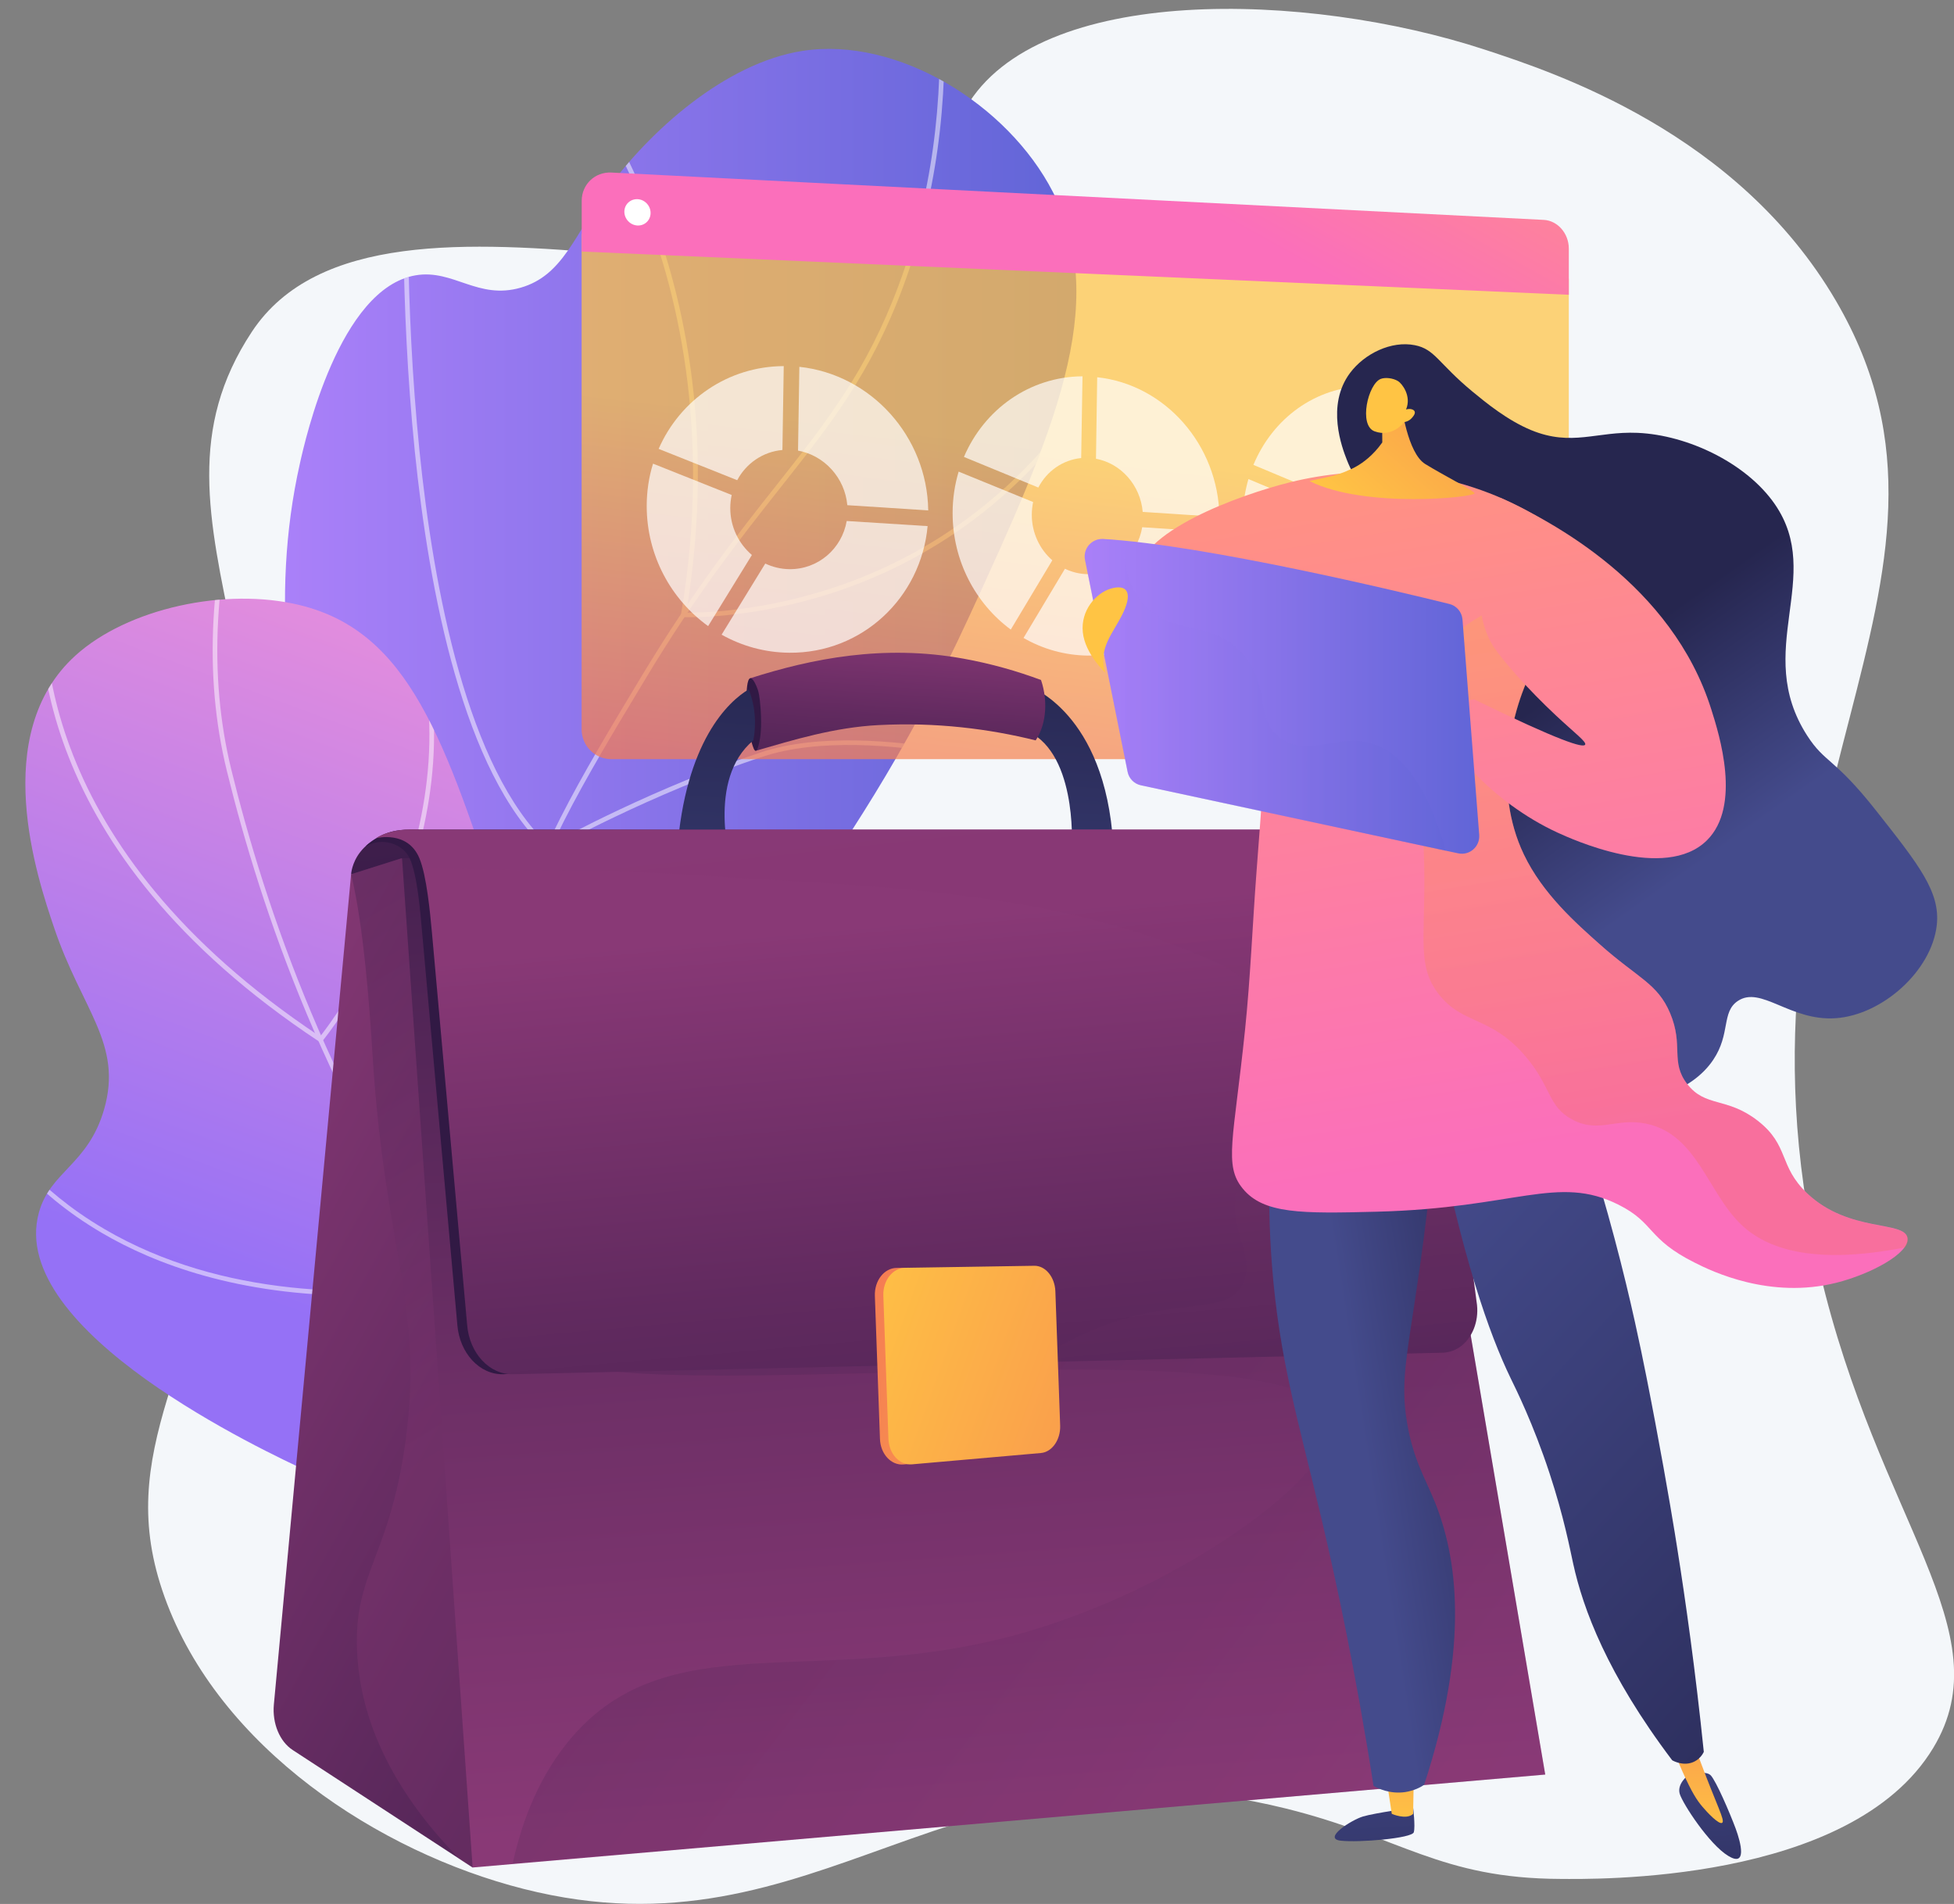 <?xml version="1.0" encoding="utf-8"?>
<!-- Generator: Adobe Illustrator 25.3.1, SVG Export Plug-In . SVG Version: 6.00 Build 0)  -->
<svg version="1.1" xmlns="http://www.w3.org/2000/svg" xmlns:xlink="http://www.w3.org/1999/xlink" x="0px" y="0px"
	 viewBox="0 0 1915 1865.9" style="enable-background:new 0 0 1915 1865.9;" xml:space="preserve">
<rect x="0" y="0" width="1915" height="1865.9" fill="#808080" stroke="none"/>
<style type="text/css">
	.st0{fill:#F4F7FA;}
	.st1{opacity:0.5;clip-path:url(#SVGID_3_);}
	.st2{fill:#FFFFFF;}
	.st3{opacity:0.5;clip-path:url(#SVGID_6_);}
	.st4{opacity:0.72;fill:url(#SVGID_7_);}
	.st5{fill:url(#SVGID_8_);}
	.st6{opacity:0.69;}
	.st7{fill:url(#SVGID_9_);}
	.st8{fill:url(#SVGID_10_);}
	.st9{fill:url(#SVGID_11_);}
	.st10{fill:url(#SVGID_12_);}
	.st11{fill:url(#SVGID_13_);}
	.st12{fill:url(#SVGID_14_);}
	.st13{opacity:0.3;fill:url(#SVGID_15_);}
	.st14{fill:url(#SVGID_16_);}
	.st15{opacity:0.2;}
	.st16{fill:url(#SVGID_17_);}
	.st17{fill:url(#SVGID_18_);}
	.st18{fill:url(#SVGID_19_);}
	.st19{opacity:0.1;fill:url(#SVGID_20_);}
	.st20{fill:url(#SVGID_21_);}
	.st21{fill:url(#SVGID_22_);}
	.st22{fill:url(#SVGID_23_);}
	.st23{fill:url(#SVGID_24_);}
	.st24{fill:url(#SVGID_25_);}
	.st25{fill:url(#SVGID_26_);}
	.st26{fill:url(#SVGID_27_);}
	.st27{fill:url(#SVGID_28_);}
	.st28{fill:url(#SVGID_29_);}
	.st29{fill:url(#SVGID_30_);}
	.st30{opacity:0.3;}
	.st31{fill:url(#SVGID_31_);}
	.st32{fill:url(#SVGID_32_);}
	.st33{fill:url(#SVGID_33_);}
	.st34{fill:url(#SVGID_34_);}
	.st35{fill:url(#SVGID_35_);}
	.st36{opacity:0.3;fill:url(#SVGID_36_);}
	.st37{fill:url(#SVGID_37_);}
</style>
<g id="Background">
</g>
<g id="Metaphor">
	<g>
		<path class="st0" d="M924.3,196.9C843,358.2,374.4,131.8,246.8,325.2c-125.1,189.6,79.1,349.9-6.6,782.7
			c-46.1,232.8-130.4,313.8-78.9,457.2c53.1,147.9,210.5,250.3,351.9,286.1c291.7,73.9,418.7-159.9,746.6-78.9
			c112.8,27.9,151.2,68.7,269.7,69.1c29.7,0.1,284.2,5.6,365.1-128.3c69.1-114.4-54-221.9-111.3-467.6
			c-106.2-454.8,178.9-672.2,16-950.7c-96.5-164.9-275.4-223.6-344.3-246.2c-173.5-56.9-437.7-65.1-508.4,57
			C923.6,145,942.6,160.6,924.3,196.9z"/>
		<g>
			<g>
				<g>
					<defs>
						<path id="SVGID_1_" d="M712.5,1479.8c-31.4-83.8-64.6-211-37.2-354.3c35.8-187.9,144.2-238.3,274.8-521.9
							c82.6-179.3,138.4-305.3,81.8-415.4C987.5,101.9,879.4,35.8,787,49.8C710.2,61.5,635.3,130,595.3,185.6
							c-32.6,45.3-43.7,84.4-84.9,96.3c-42.2,12.2-66.1-18.3-103-12.1c-74.8,12.7-108.2,160.6-113.5,184.5
							c-59.9,265.9,79.9,534.3,142.3,650.6C487.7,1201.1,573.5,1337.7,712.5,1479.8z"/>
					</defs>
					<linearGradient id="SVGID_2_" gradientUnits="userSpaceOnUse" x1="279.21" y1="763.869" x2="1054.875" y2="763.869">
						<stop  offset="0" style="stop-color:#AA80F9"/>
						<stop  offset="0.996" style="stop-color:#6165D7"/>
					</linearGradient>
					<use xlink:href="#SVGID_1_"  style="overflow:visible;fill:url(#SVGID_2_);"/>
					<clipPath id="SVGID_3_">
						<use xlink:href="#SVGID_1_"  style="overflow:visible;"/>
					</clipPath>
					<g class="st1">
						<path class="st2" d="M758,1556.4c-82.8-89.1-147.8-178.6-193-266.1c-66.9-129.5-88.5-251-64.1-361
							c19.1-86,67.2-165.8,128-266.8c50.4-83.7,93.7-138.5,131.9-186.8c49.5-62.6,88.6-112.1,119.9-196.1
							c31.8-85.3,44.9-179.3,38.9-279.4l4.6-0.3c6,100.7-7.2,195.3-39.2,281.3c-31.5,84.7-70.8,134.4-120.6,197.3
							c-38.1,48.2-81.3,102.8-131.5,186.3c-63,104.6-108.5,180.1-127.5,265.4c-24.2,108.9-2.8,229.3,63.7,357.9
							c45,87.1,109.7,176.3,192.3,265.1L758,1556.4z"/>
						<path class="st2" d="M675.3,604.9c-3.6,0-5.6-0.1-5.7-0.1l-2.6-0.1l0.4-2.5c30.9-181.2-4.7-321.9-40.1-407.9
							C589,101,542.7,50,542.3,49.5l3.4-3.1c0.5,0.5,47.2,52,85.9,146c35.5,86.2,71.3,226.8,40.9,408c13.4,0.2,77.2-0.5,154.3-27.9
							c79.7-28.3,190.3-91.9,264.5-233.6l4,2.1c-74.9,143.2-186.7,207.3-267.2,235.9C755.1,602.7,693.8,604.9,675.3,604.9z"/>
						<path class="st2" d="M537.1,833.9l-1.2-1.1c-81.8-75.3-115.5-254.1-129.4-390.8c-15-147.9-10.7-279.7-10.7-281l4.6,0.2
							c0,1.3-4.3,132.9,10.7,280.5c13.7,135.2,46.9,311.8,126.7,386.8c12.7-7,105.7-57.5,208.4-91.3
							c110.5-36.3,296.3,24.1,298.2,24.7l-1.4,4.3c-1.9-0.6-186.3-60.5-295.3-24.7c-109.6,36-208.1,91.2-209.1,91.7L537.1,833.9z"/>
						<path class="st2" d="M546.5,1254.3l-3.8-2.5c-0.8-0.5-82-53.8-175.4-148.9c-86.3-87.8-200.9-230.2-257.5-410.3L0.7,345
							l4.4-1.4l109.2,347.7c56.2,179.2,170.4,320.9,256.3,408.3c81.7,83.1,153.9,134.2,171,145.8c-2.7-55.9,11.1-106,41.1-149.1
							c24.6-35.4,60-66,105.2-91.1c76.9-42.7,156.8-54.8,157.6-54.9l0.7,4.5c-0.8,0.1-80,12.1-156.2,54.4
							c-44.6,24.8-79.5,55-103.6,89.8c-30.1,43.4-43.6,94.1-40,150.8L546.5,1254.3z"/>
					</g>
				</g>
			</g>
			<g>
				<g>
					<defs>
						<path id="SVGID_4_" d="M766.1,1537.2c-132.9-0.4-302.1-19.9-463.6-94.9c-41.2-19.1-295.8-137.4-264.5-253.5
							c11-40.9,48.2-47,64-101.5c18.6-64.5-21.7-97.3-49-178.2c-16.3-48.3-64.1-189.6,21-266.7c50.9-46.1,146.9-67.2,219.7-49.4
							c106.7,26,142.5,130.5,199.9,308.4c50.9,157.7,37,196.1,75.7,309C598,1294.1,652.5,1409.6,766.1,1537.2z"/>
					</defs>
					<linearGradient id="SVGID_5_" gradientUnits="userSpaceOnUse" x1="564.591" y1="679.256" x2="332.107" y2="1303.295">
						<stop  offset="3.597120e-03" style="stop-color:#E38DDD"/>
						<stop  offset="1" style="stop-color:#9571F6"/>
					</linearGradient>
					<use xlink:href="#SVGID_4_"  style="overflow:visible;fill:url(#SVGID_5_);"/>
					<clipPath id="SVGID_6_">
						<use xlink:href="#SVGID_4_"  style="overflow:visible;"/>
					</clipPath>
					<g class="st3">
						<path class="st2" d="M1107.5,1612.2c-66.9,0-132.3-8-195.9-24c-178.8-45-333.2-153.9-458.8-323.5
							c-130.6-176.4-197.4-374.3-230.5-509.3c-23-94-17.4-197.8,16.7-308.3l4.4,1.3c-33.9,109.7-39.5,212.7-16.7,305.9
							c33,134.6,99.6,331.9,229.7,507.7c125,168.8,278.5,277.1,456.3,321.8c133.4,33.6,275.1,31.7,421-5.6l1.1,4.4
							C1257.7,1602.3,1181.7,1612.2,1107.5,1612.2z"/>
						<path class="st2" d="M314.5,1021.9l-1.7-1.1C28.3,832.7,33.3,619.8,41.7,559c0.2-1.2,0.3-2,0.3-2.3l4.6,0
							c0,0.5-0.1,1.1-0.3,2.9c-8.2,60-13.1,269.9,267.4,456.2c6.8-8.7,39.6-51.8,67-114.5c28.1-64.5,56.1-163.5,29.4-268.9l4.4-1.1
							c27,106.7-1.2,206.8-29.7,272c-30.8,70.6-68.5,116.6-68.9,117.1L314.5,1021.9z"/>
						<path class="st2" d="M351.4,1269.8c-118.3,0-200.2-31.4-251.4-61.4c-36.7-21.5-61.9-44.6-76.6-60.2
							c-15.9-16.9-23.1-28.6-23.4-29.1l3.9-2.4c0.3,0.5,29.2,47.3,98.6,87.9c115.6,67.6,253,66.6,348.4,53.7
							c6.8-14.6,76.6-171.2,62.8-382.1l-14.6-223.6l4.6-0.3l14.6,223.6c14.4,221.7-63,383.8-63.8,385.4l-0.5,1.1l-1.2,0.2
							C416.4,1267.6,382.6,1269.8,351.4,1269.8z"/>
					</g>
				</g>
			</g>
		</g>
		<g>
			<g>
				<linearGradient id="SVGID_7_" gradientUnits="userSpaceOnUse" x1="1057.626" y1="441.298" x2="1009.764" y2="846.281">
					<stop  offset="0" style="stop-color:#FFC444"/>
					<stop  offset="0.996" style="stop-color:#F36F56"/>
				</linearGradient>
				<path class="st4" d="M570,229.3v485.5c0,16.1,13.1,29.2,29.1,29.2H1513c13.5,0,24.5-12,24.5-26.7V273.1L570,229.3z"/>
				<linearGradient id="SVGID_8_" gradientUnits="userSpaceOnUse" x1="1230.709" y1="-80.332" x2="1098.108" y2="159.086">
					<stop  offset="0" style="stop-color:#FF9085"/>
					<stop  offset="1" style="stop-color:#FB6FBB"/>
				</linearGradient>
				<path class="st5" d="M1513,215.5l-913.8-46.4c-16.1-0.8-29.1,11.6-29.1,27.7v49.7l967.4,42.4v-45.5
					C1537.4,228.7,1526.5,216.2,1513,215.5z"/>
				<path class="st2" d="M637.6,208.7c0,7.1-5.7,12.6-12.8,12.3c-7.1-0.3-12.9-6.4-12.9-13.5c0-7.1,5.8-12.6,12.9-12.3
					C631.9,195.5,637.6,201.6,637.6,208.7z"/>
			</g>
			<g class="st6">
				<path class="st2" d="M722.5,470.6c8.7-16.4,25.1-27.9,44.3-29.6l1.3-82.2c-54.6,0.2-101.6,33.1-122.6,81.1L722.5,470.6z"/>
				<path class="st2" d="M782.1,441.6c25.8,4.7,45.9,26.7,48.3,53.5l79.3,5.1c-1-72.4-56-133.2-126.3-140.7L782.1,441.6z"/>
				<path class="st2" d="M829.8,510.6c-4.7,27.2-28.1,47.6-56.3,47.2c-8.3-0.1-16.3-2.1-23.5-5.5L707.2,622
					c19.8,11.1,42.4,17.5,66.3,17.7c71.2,0.7,129.1-53.8,135.6-124.1L829.8,510.6z"/>
				<path class="st2" d="M694,613.6l42.9-69.7c-12.9-11-21.2-27.5-21.2-45.9c0-4.4,0.5-8.7,1.4-12.9l-77.1-30.7
					c-4.1,13.1-6.2,27.2-6.2,41.7C633.9,544.5,657.7,587.5,694,613.6z"/>
			</g>
			<g class="st6">
				<path class="st2" d="M1017.6,477.8c8.3-16,23.8-27.1,42-28.9l1.3-80.1c-51.8,0.3-96.3,32.3-116.2,79L1017.6,477.8z"/>
				<path class="st2" d="M1074.1,449.6c24.5,4.5,43.6,26,45.8,52.1l75.2,4.9c-1-70.5-53.1-129.7-119.8-136.9L1074.1,449.6z"/>
				<path class="st2" d="M1119.4,516.7c-4.4,26.5-26.6,46.4-53.4,46c-7.9-0.1-15.4-2-22.3-5.3l-40.6,67.8
					c18.7,10.8,40.2,17,62.8,17.3c67.6,0.6,122.4-52.5,128.6-120.9L1119.4,516.7z"/>
				<path class="st2" d="M990.6,617l40.7-67.9c-12.3-10.7-20.1-26.8-20.1-44.6c0-4.3,0.5-8.5,1.3-12.5l-73-29.8
					c-3.8,12.8-5.9,26.4-5.9,40.6C933.6,549.8,956.2,591.6,990.6,617z"/>
			</g>
			<g class="st6">
				<path class="st2" d="M1297.6,484.6c7.9-15.6,22.6-26.5,39.9-28.1l1.2-78c-49.2,0.3-91.4,31.5-110.3,77.1L1297.6,484.6z"/>
				<path class="st2" d="M1351.2,457.1c23.3,4.4,41.4,25.3,43.5,50.7l71.5,4.8c-0.9-68.7-50.5-126.3-113.8-133.4L1351.2,457.1z"/>
				<path class="st2" d="M1394.2,522.5c-4.2,25.9-25.3,45.2-50.7,44.8c-7.5-0.1-14.7-2-21.1-5.2l-38.5,66.1
					c17.8,10.5,38.1,16.6,59.6,16.8c64.2,0.6,116.3-51.2,122.2-117.9L1394.2,522.5z"/>
				<path class="st2" d="M1272,620.3l38.6-66.1c-11.6-10.4-19.1-26.1-19.1-43.5c0-4.2,0.4-8.3,1.3-12.2l-69.3-29
					c-3.6,12.5-5.6,25.8-5.6,39.6C1217.8,554.8,1239.3,595.6,1272,620.3z"/>
			</g>
		</g>
		<g>
			<linearGradient id="SVGID_9_" gradientUnits="userSpaceOnUse" x1="1023.806" y1="1114.184" x2="1056.161" y2="632.46">
				<stop  offset="0" style="stop-color:#444B8C"/>
				<stop  offset="0.996" style="stop-color:#26264F"/>
			</linearGradient>
			<path class="st7" d="M1008.5,672.6c0,0,74.6,25.2,82.5,155.1c-12.2-1-40.6,0-40.6,0s5.3-94.5-47.8-112.9
				C1006.9,703.8,1008.5,672.6,1008.5,672.6z"/>
			<linearGradient id="SVGID_10_" gradientUnits="userSpaceOnUse" x1="861.825" y1="945.006" x2="884.396" y2="608.954">
				<stop  offset="9.996050e-02" style="stop-color:#311944"/>
				<stop  offset="0.267" style="stop-color:#371B47"/>
				<stop  offset="0.48" style="stop-color:#462150"/>
				<stop  offset="0.719" style="stop-color:#612A5F"/>
				<stop  offset="0.974" style="stop-color:#853774"/>
				<stop  offset="1" style="stop-color:#893976"/>
			</linearGradient>
			<path class="st8" d="M735,664.8c1.9,23.7,3.7,47.3,5.6,71c36.8-10.6,77.1-23,120.5-25.2c56.3-2.9,107.9,3.6,153.9,15
				c2-3,6.4-10.2,8.4-21.9c3.2-18.9-2.2-34.5-3.2-37.3c-23.4-8.7-48.8-16-76-20.9C866.1,631.3,795.6,645.4,735,664.8z"/>
			<linearGradient id="SVGID_11_" gradientUnits="userSpaceOnUse" x1="745.66" y1="704.269" x2="995.267" y2="838.091">
				<stop  offset="9.996050e-02" style="stop-color:#311944"/>
				<stop  offset="0.267" style="stop-color:#371B47"/>
				<stop  offset="0.48" style="stop-color:#462150"/>
				<stop  offset="0.719" style="stop-color:#612A5F"/>
				<stop  offset="0.974" style="stop-color:#853774"/>
				<stop  offset="1" style="stop-color:#893976"/>
			</linearGradient>
			<path class="st9" d="M731.5,685.3c0.1-8.6,0.7-19.3,3.5-20.5c2.6-1.2,6.1,6.6,7.6,10.9c0.6,1.8,2,6.1,2.9,19.9
				c1.1,17.8-0.2,26.5-1.4,31.9c-0.7,3.2-1.8,8.2-3.5,8.3c-1.3,0.1-2.5-3-4.2-9C734.1,718.7,731.3,705.2,731.5,685.3z"/>
			<linearGradient id="SVGID_12_" gradientUnits="userSpaceOnUse" x1="675.047" y1="1171.086" x2="711.732" y2="624.893">
				<stop  offset="0" style="stop-color:#444B8C"/>
				<stop  offset="0.996" style="stop-color:#26264F"/>
			</linearGradient>
			<path class="st10" d="M663.6,834.9c15.4,3.1,53,12.2,53,12.2s-24.5-83.1,21.7-121.5c1.2-6.3,2.4-16.3,1-28.2
				c-1.1-9.3-3.5-16.7-5.5-21.8C714.1,687.2,671.5,726.6,663.6,834.9z"/>
			<linearGradient id="SVGID_13_" gradientUnits="userSpaceOnUse" x1="412.251" y1="1124.87" x2="270.768" y2="-168.417">
				<stop  offset="9.996050e-02" style="stop-color:#311944"/>
				<stop  offset="0.685" style="stop-color:#6D2F66"/>
				<stop  offset="1" style="stop-color:#893976"/>
			</linearGradient>
			<path class="st11" d="M344.1,856.8c0,0,1.9-43.7,66.3-43.7c10.1,8,10.7,43.7,10.7,43.7H344.1z"/>
			<linearGradient id="SVGID_14_" gradientUnits="userSpaceOnUse" x1="1025.035" y1="1667.683" x2="90.139" y2="1147.115">
				<stop  offset="0" style="stop-color:#311944"/>
				<stop  offset="1" style="stop-color:#893976"/>
			</linearGradient>
			<path class="st12" d="M286.9,1715.1l176.3,115.1L570,1407.6L394,841l-49.9,15.8l-75.7,813.7
				C266.7,1688.9,274.1,1706.8,286.9,1715.1z"/>
			<linearGradient id="SVGID_15_" gradientUnits="userSpaceOnUse" x1="180.922" y1="938.98" x2="465.187" y2="1415.671">
				<stop  offset="0" style="stop-color:#311944"/>
				<stop  offset="1" style="stop-color:#893976"/>
			</linearGradient>
			<path class="st13" d="M570,1407.6L394,841l-49.9,15.8c12.3,50,18.2,131.4,21,176.8c11.8,192.9,51,246.6,32,381.2
				c-15.8,111.9-50.3,127.1-47.2,202.4c3.3,82,47.6,150.7,100.4,204.7l13,8.5L570,1407.6z"/>
			<linearGradient id="SVGID_16_" gradientUnits="userSpaceOnUse" x1="883.231" y1="367.3" x2="987.449" y2="1766.017">
				<stop  offset="9.996050e-02" style="stop-color:#311944"/>
				<stop  offset="0.685" style="stop-color:#6D2F66"/>
				<stop  offset="1" style="stop-color:#893976"/>
			</linearGradient>
			<polygon class="st14" points="394,841 1362,841 1514.4,1739.1 463.2,1830.2 			"/>
			<g class="st15">
				<linearGradient id="SVGID_17_" gradientUnits="userSpaceOnUse" x1="708.46" y1="1161.043" x2="1465.123" y2="1744.047">
					<stop  offset="0" style="stop-color:#311944"/>
					<stop  offset="1" style="stop-color:#893976"/>
				</linearGradient>
				<path class="st16" d="M1362,841h-326.1c-6,18.4-15.2,43.9-28.6,72.7c-145.8,313.5-479.7,353-473.7,404.5
					c9,77,752.5-32.3,771.4,73.5c9.2,51.1-147.8,167.2-311.9,211.2c-196.4,52.6-340.8-13.7-436.8,104.6c-32.5,40-46.9,87-53.8,118.7
					l1011.8-87L1362,841z"/>
			</g>
			<linearGradient id="SVGID_18_" gradientUnits="userSpaceOnUse" x1="520.69" y1="1077.052" x2="830.626" y2="1065.016">
				<stop  offset="9.996050e-02" style="stop-color:#311944"/>
				<stop  offset="0.685" style="stop-color:#6D2F66"/>
				<stop  offset="1" style="stop-color:#893976"/>
			</linearGradient>
			<path class="st17" d="M410.4,813.1c-10.9,0-26.2-1.5-42.7,9c-3.5,2.2-6.7,4.7-9.4,7.2l7.6-2.9c12.3-3.9,29.2,1.3,35.5,14.6
				c7.8,16.3,10.6,54.1,12.3,72.8c4.8,53.2,34.5,384.5,34.5,384.5c2.2,27.9,21.9,49.1,45.1,48.5l900.4-50.5
				c6.8-0.2,13.6-2.5,19.2-7.1c11.8-9.7,17.1-26.6,14.4-42.7L1381.8,852c-3.9-22.7-20.4-38.9-39.6-38.9H410.4z"/>
			<linearGradient id="SVGID_19_" gradientUnits="userSpaceOnUse" x1="1007.332" y1="2162.862" x2="895.122" y2="901.837">
				<stop  offset="9.996050e-02" style="stop-color:#311944"/>
				<stop  offset="0.267" style="stop-color:#371B47"/>
				<stop  offset="0.48" style="stop-color:#462150"/>
				<stop  offset="0.719" style="stop-color:#612A5F"/>
				<stop  offset="0.974" style="stop-color:#853774"/>
				<stop  offset="1" style="stop-color:#893976"/>
			</linearGradient>
			<path class="st18" d="M420.1,813.1c-10.9,0-23.8-1.6-38.3,2.6c-3.9,1.1-10.1,3.2-12.9,5.7c0,0,30.6-7.9,42.1,19.6
				c7.1,16.8,10.6,54.1,12.3,72.8c4.8,53.2,34.5,384.5,34.5,384.5c2.2,27.9,21.9,49.1,45.1,48.5l910.6-21.1
				c6.8-0.2,13.6-2.5,19.2-7.1c11.8-9.7,17.1-26.6,14.4-42.7L1391.5,852c-3.9-22.7-20.4-38.9-39.6-38.9H420.1z"/>
			<linearGradient id="SVGID_20_" gradientUnits="userSpaceOnUse" x1="1061.826" y1="2453.392" x2="871.781" y2="716.198">
				<stop  offset="0" style="stop-color:#311944"/>
				<stop  offset="1" style="stop-color:#893976"/>
			</linearGradient>
			<path class="st19" d="M1447.2,1275.9L1391.5,852c-3.9-22.7-20.4-38.9-39.6-38.9H420.1c-10.9,0-23.8-1.6-38.3,2.6
				c-3.9,1.1-10.1,3.2-12.9,5.7c0,0,30.6-7.9,42.1,19.6c1.1,2.6,2.1,5.8,3.1,9.4c88.5,3.8,177,1.1,265.5,7.2
				c174.9,11.9,351.8,11.9,516.9,87.8c52.8,24.3,89,111.5,74.7,151.8c-10.3,29.1-45.6,26.8-57.9,64.9c-12.9,40.1,18.1,67.4,5.1,95.5
				c-13.6,29.5-55.1,15.4-122.1,36.5c-36.9,11.6-65.3,28.7-83,40.9l400.3-9.3c6.8-0.2,13.6-2.5,19.2-7.1
				C1444.6,1308.8,1450,1292,1447.2,1275.9z"/>
			<g>
				<linearGradient id="SVGID_21_" gradientUnits="userSpaceOnUse" x1="1312.276" y1="1535.055" x2="749.423" y2="1240.836">
					<stop  offset="0" style="stop-color:#FFC444"/>
					<stop  offset="0.996" style="stop-color:#F36F56"/>
				</linearGradient>
				<path class="st20" d="M1011.5,1404.6l-114,29.5l-12,1.1c-12.1,1.1-22.6-10.2-23.1-25l-5-140.3c-0.5-14.8,9.1-27.1,21.2-27.3
					l12.1-0.2l114.6,15.7c10.9-0.2,20.2-6.4,20.7,7.5l4.7,131.6C1031.1,1410.9,1022.4,1403.7,1011.5,1404.6z"/>
				<linearGradient id="SVGID_22_" gradientUnits="userSpaceOnUse" x1="808.276" y1="1286.103" x2="1380.485" y2="1490.864">
					<stop  offset="0" style="stop-color:#FFC444"/>
					<stop  offset="0.996" style="stop-color:#F36F56"/>
				</linearGradient>
				<path class="st21" d="M1020.1,1424l-126.3,11.1c-12.1,1.1-22.6-10.2-23.1-25l-5-140.3c-0.5-14.8,9.1-27.1,21.2-27.3l126.7-2
					c11-0.2,20.2,11.1,20.7,25l4.7,131.6C1039.5,1410.9,1031.1,1423.1,1020.1,1424z"/>
			</g>
		</g>
		<g>
			<linearGradient id="SVGID_23_" gradientUnits="userSpaceOnUse" x1="1339.501" y1="1655.371" x2="1357.642" y2="1981.922">
				<stop  offset="0" style="stop-color:#444B8C"/>
				<stop  offset="0.996" style="stop-color:#26264F"/>
			</linearGradient>
			<path class="st22" d="M1384.9,1771.5c0,0,2.3,18.1,0.7,24.1c-1.5,6-54,10.4-71.8,8.3c-17.8-2.1,10.6-20.3,22-23.7
				C1347.2,1776.8,1384.9,1771.5,1384.9,1771.5z"/>
			<linearGradient id="SVGID_24_" gradientUnits="userSpaceOnUse" x1="1370.369" y1="1790.403" x2="1381.183" y2="1546.004">
				<stop  offset="0" style="stop-color:#FFC444"/>
				<stop  offset="0.996" style="stop-color:#F36F56"/>
			</linearGradient>
			<path class="st23" d="M1358.5,1741.4l5.5,36.2c0,0,14.1,6.3,20.9,0.1l0.7-37.9L1358.5,1741.4z"/>
			<linearGradient id="SVGID_25_" gradientUnits="userSpaceOnUse" x1="1667.858" y1="1637.133" x2="1685.999" y2="1963.674">
				<stop  offset="0" style="stop-color:#444B8C"/>
				<stop  offset="0.996" style="stop-color:#26264F"/>
			</linearGradient>
			<path class="st24" d="M1654.4,1739.8c0,0-11.1,8.3-8.2,18.2c3,9.9,29,49.6,47.5,60.8c18.5,11.3,12.7-12.2,7.3-26.8
				c-5.4-14.6-19.2-46.8-24.5-52.2C1671.1,1734.4,1654.4,1739.8,1654.4,1739.8z"/>
			<linearGradient id="SVGID_26_" gradientUnits="userSpaceOnUse" x1="1658.693" y1="1803.161" x2="1669.507" y2="1558.763">
				<stop  offset="0" style="stop-color:#FFC444"/>
				<stop  offset="0.996" style="stop-color:#F36F56"/>
			</linearGradient>
			<path class="st25" d="M1634.4,1700c5.4,15,10.6,27.3,14.6,36.4c9,20.1,13.9,27.7,19.4,34.2c4.8,5.7,16.3,17.9,19.4,15.8
				c3.1-2.1-5.3-16.9-21.4-60.2c-2.3-6.3-9.8-26.3-9.8-26.3l0,0H1634.4z"/>
			<linearGradient id="SVGID_27_" gradientUnits="userSpaceOnUse" x1="1336.395" y1="1410.957" x2="1544.025" y2="1378.515">
				<stop  offset="0" style="stop-color:#444B8C"/>
				<stop  offset="0.996" style="stop-color:#26264F"/>
			</linearGradient>
			<path class="st26" d="M1248.6,1073c-3.8,37.7-7.5,96.3-2,167.3c7.2,92.6,25.7,151.1,48.9,249.8c14.2,60.3,33.3,149.1,50.6,260.1
				c4,2.3,15.8,8.3,31,6.1c8.5-1.3,14.9-4.6,18.6-7.1c45.4-138.7,32-224.6,10.1-278.2c-9.3-22.8-20.7-40.8-26.7-75.9
				c-8-46.4,1.9-72.4,16-179.9c10.1-76.6,8.3-88.5,1.6-100C1370,1069.3,1288.2,1070.2,1248.6,1073z"/>
			<linearGradient id="SVGID_28_" gradientUnits="userSpaceOnUse" x1="1353.386" y1="1192.72" x2="1950.322" y2="1747.481">
				<stop  offset="0" style="stop-color:#444B8C"/>
				<stop  offset="0.996" style="stop-color:#26264F"/>
			</linearGradient>
			<path class="st27" d="M1404.8,1089.1c27.8,143.6,55.1,219,75.7,261.6c5.1,10.5,22.1,44.5,38.1,93.1
				c14.2,43.1,20.1,74.7,23.2,88.7c9.6,44,33.3,108.3,97,192.6c0.8,0.5,11.7,6.6,22.1,1.1c5.3-2.8,7.9-7.2,8.9-9.3
				c-8.3-80.6-17.9-148.3-26.2-200.6c-1.7-11-9.4-58.9-21.4-122.3c-4.7-24.8-11.6-61.1-19.9-98.4c-10.3-46.5-26.1-109.7-50.4-185.4
				C1502.9,1103.2,1453.9,1096.1,1404.8,1089.1z"/>
			<linearGradient id="SVGID_29_" gradientUnits="userSpaceOnUse" x1="1669.416" y1="844.218" x2="1542.428" y2="664.318">
				<stop  offset="0" style="stop-color:#444B8C"/>
				<stop  offset="0.996" style="stop-color:#26264F"/>
			</linearGradient>
			<path class="st28" d="M1381.1,521.2c-15.8-14.6-45.9-31.4-61.1-70.4c-4.6-11.8-20.7-53.4,3.1-85.3c14.1-18.9,40.4-31.8,63.5-27.2
				c19.8,3.9,22.9,17.7,56.4,45.4c13.1,10.8,34.1,28.1,57.5,37.8c40.1,16.5,64.1,1,104.4,2.7c49.4,2.2,106.8,29.8,134.5,69.9
				c49.1,71.2-22,143.4,31.7,226.8c17.6,27.3,26.3,21.2,68,74.1c41.8,53,62.7,79.4,59,111.9c-5.2,45-53.7,88-99.3,91
				c-44.6,2.9-73-32.2-95.7-16.9c-16.2,10.9-6.9,32.2-24.1,57.7c-22.1,32.9-65.6,39.5-72.7,40.5c-65.2,9.8-153.1-66.6-190.5-157.2
				C1348.6,758.4,1466.9,600.4,1381.1,521.2z"/>
			<linearGradient id="SVGID_30_" gradientUnits="userSpaceOnUse" x1="1424.416" y1="480.794" x2="1529.232" y2="1121.785">
				<stop  offset="0" style="stop-color:#FF9085"/>
				<stop  offset="1" style="stop-color:#FB6FBB"/>
			</linearGradient>
			<path class="st29" d="M1113.6,566.5c-0.4-45.6,103.1-82,150.5-93.8c73.7-18.3,132.8-6.8,147.1-3.8
				c91.9,19.5,149.2,74.7,170.8,97.8c-17.6,11.5-66.4,46.6-90.5,113.1c-7.5,20.7-29.7,91.5,2,157.7c18.3,38.2,50.6,66.9,75.1,88.6
				c36.8,32.7,55.9,37.7,68.2,66.9c13.4,31.9-0.1,47.4,16.6,69.2c17.9,23.4,38.9,12.5,69.3,36.2c31.1,24.3,20,44.2,48.4,71.1
				c41.2,39,95.7,26.3,98.3,43.8c2.2,15.1-36.6,35.5-69.5,43.8c-65.2,16.4-122.2-11.1-139.1-19.7c-46.9-23.5-38.8-38.8-74.5-56.7
				c-59.8-30-100.7,3.4-236.9,6.8c-73.8,1.9-111.1,2.3-131.5-22.7c-18.7-22.8-8.9-47.8,2.3-155.6c5.3-51.3,7.3-102.9,11.2-154.3
				c11.1-145.5,11.5-158.3,1.6-178.4C1197.6,604.8,1114,607.4,1113.6,566.5z"/>
			<g class="st30">
				<linearGradient id="SVGID_31_" gradientUnits="userSpaceOnUse" x1="1532.372" y1="463.141" x2="1637.188" y2="1104.132">
					<stop  offset="0" style="stop-color:#FFC444"/>
					<stop  offset="0.996" style="stop-color:#F36F56"/>
				</linearGradient>
				<path class="st31" d="M1771.2,1169.7c-28.3-26.8-17.2-46.8-48.4-71.1c-30.4-23.7-51.4-12.8-69.3-36.2
					c-16.7-21.8-3.1-37.4-16.6-69.2c-12.3-29.3-31.4-34.3-68.2-66.9c-24.5-21.8-56.9-50.4-75.1-88.6c-31.7-66.3-9.5-137-2-157.7
					c24.1-66.5,72.8-101.6,90.5-113.1c-1.7-1.8-3.7-3.9-5.8-6.1c-116.3,16-184.1,83.2-192.5,103.1c-19.4,46,11.3,62.9,12.1,195.5
					c0.4,63.4-6.5,88.4,14.1,114.9c23.5,30.3,50.6,20.9,84.7,60.5c26.1,30.4,22,49.7,46.4,62.5c26.2,13.8,43-2.3,72.6,4
					c49.5,10.5,60,67.6,92.7,98.8c24.7,23.6,70.4,40.1,160.6,22.4c2.1-3,3.1-6,2.7-8.8C1866.9,1196,1812.3,1208.7,1771.2,1169.7z"/>
			</g>
			<linearGradient id="SVGID_32_" gradientUnits="userSpaceOnUse" x1="1510.691" y1="466.687" x2="1615.506" y2="1107.676">
				<stop  offset="0" style="stop-color:#FF9085"/>
				<stop  offset="1" style="stop-color:#FB6FBB"/>
			</linearGradient>
			<path class="st32" d="M1418.9,699.6c-12.4,26.2,44.4,87.4,107.6,116.4c12.9,5.9,105.2,48.4,146.4,7.5
				c34-33.8,12.1-103.5,4.2-128.4c-38.5-122.3-156.7-184.6-206.2-207c-37,92.4-15.2,133.6-6.6,146.5c9,13.4,33.9,41.7,60.5,66.5
				c18.7,17.5,30.3,26,28.7,28.7c-1.9,3.4-23.8-3-108.8-44.4C1434.8,687,1423.2,690.6,1418.9,699.6z"/>
			<linearGradient id="SVGID_33_" gradientUnits="userSpaceOnUse" x1="1063.032" y1="682.564" x2="1449.708" y2="682.564">
				<stop  offset="0" style="stop-color:#AA80F9"/>
				<stop  offset="0.996" style="stop-color:#6165D7"/>
			</linearGradient>
			<path class="st33" d="M1063.4,548.7l41.7,207.6c1.3,6.7,6.5,11.9,13.1,13.3l310.9,66.7c11.1,2.4,21.4-6.6,20.6-18l-16.4-211.2
				c-0.6-7.3-5.8-13.5-12.9-15.2c-49.3-12.2-239.1-57.8-339.3-63.7C1069.9,527.7,1061.2,537.8,1063.4,548.7z"/>
			<linearGradient id="SVGID_34_" gradientUnits="userSpaceOnUse" x1="1332.618" y1="513.212" x2="1556.469" y2="259.082">
				<stop  offset="0" style="stop-color:#FFC444"/>
				<stop  offset="0.996" style="stop-color:#F36F56"/>
			</linearGradient>
			<path class="st34" d="M1373.5,397.1c0,0,5.9,46.9,23.2,57.6c17.3,10.7,45.3,24.8,48.4,28.6c3.1,3.8-107.2,15.7-161.8-11.9l0,0
				c18-3.8,22.9-5.1,22.9-5.1c4.9-1.4,14-4,23.1-9.2c6.2-3.5,16.2-10.5,25.4-23.5l-0.2-26L1373.5,397.1z"/>
			
				<linearGradient id="SVGID_35_" gradientUnits="userSpaceOnUse" x1="3078.616" y1="2380.203" x2="3312.201" y2="2573.776" gradientTransform="matrix(0.863 0.505 -0.505 0.863 1096.439 61.716)">
				<stop  offset="0" style="stop-color:#FFC444"/>
				<stop  offset="0.996" style="stop-color:#F36F56"/>
			</linearGradient>
			<path class="st35" d="M1376.1,413.7c0,0-11.3,15.5-29,9c-15.8-5.8-6.4-46.7,6.2-51.4c4.2-1.6,11.9-0.9,17,2.3
				c3.6,2.3,13.3,14.3,7.7,27.7c4-1.2,7.5-0.1,8.4,1.9c1.1,2.5-2.3,5.9-3,6.7C1380.8,412.7,1377.6,413.5,1376.1,413.7z"/>
			<linearGradient id="SVGID_36_" gradientUnits="userSpaceOnUse" x1="1063.032" y1="681.068" x2="1416.982" y2="681.068">
				<stop  offset="0" style="stop-color:#AA80F9"/>
				<stop  offset="0.996" style="stop-color:#6165D7"/>
			</linearGradient>
			<path class="st36" d="M1343.3,728.3c-33.4-9.4-61.1,14-87.7-4.5c-27.2-19-9.5-51.3-37.8-83.1c-30.3-34-68.7-17.4-96.8-48.4
				c-10.4-11.5-19.8-30.3-19.9-62.3c-7-0.7-13.8-1.2-20.1-1.6c-11.2-0.7-19.9,9.4-17.7,20.4l41.7,207.6c1.3,6.7,6.5,11.9,13.1,13.3
				l298.8,64.1C1395.9,759.8,1367.7,735.2,1343.3,728.3z"/>
			<linearGradient id="SVGID_37_" gradientUnits="userSpaceOnUse" x1="1182.622" y1="692.766" x2="1416.207" y2="886.338">
				<stop  offset="0" style="stop-color:#FFC444"/>
				<stop  offset="0.996" style="stop-color:#F36F56"/>
			</linearGradient>
			<path class="st37" d="M1083.2,659.2c0,0-19.8-18.3-22-39.6c-2.2-21.3,12.8-38.3,27.3-42.7c14.5-4.3,22.2,2.1,12.5,23
				C1091.2,620.9,1075.8,634.5,1083.2,659.2z"/>
		</g>
	</g>
	<g>
	</g>
	<g>
	</g>
	<g>
	</g>
	<g>
	</g>
	<g>
	</g>
	<g>
	</g>
	<g>
	</g>
	<g>
	</g>
	<g>
	</g>
	<g>
	</g>
	<g>
	</g>
	<g>
	</g>
	<g>
	</g>
	<g>
	</g>
	<g>
	</g>
</g>
</svg>
